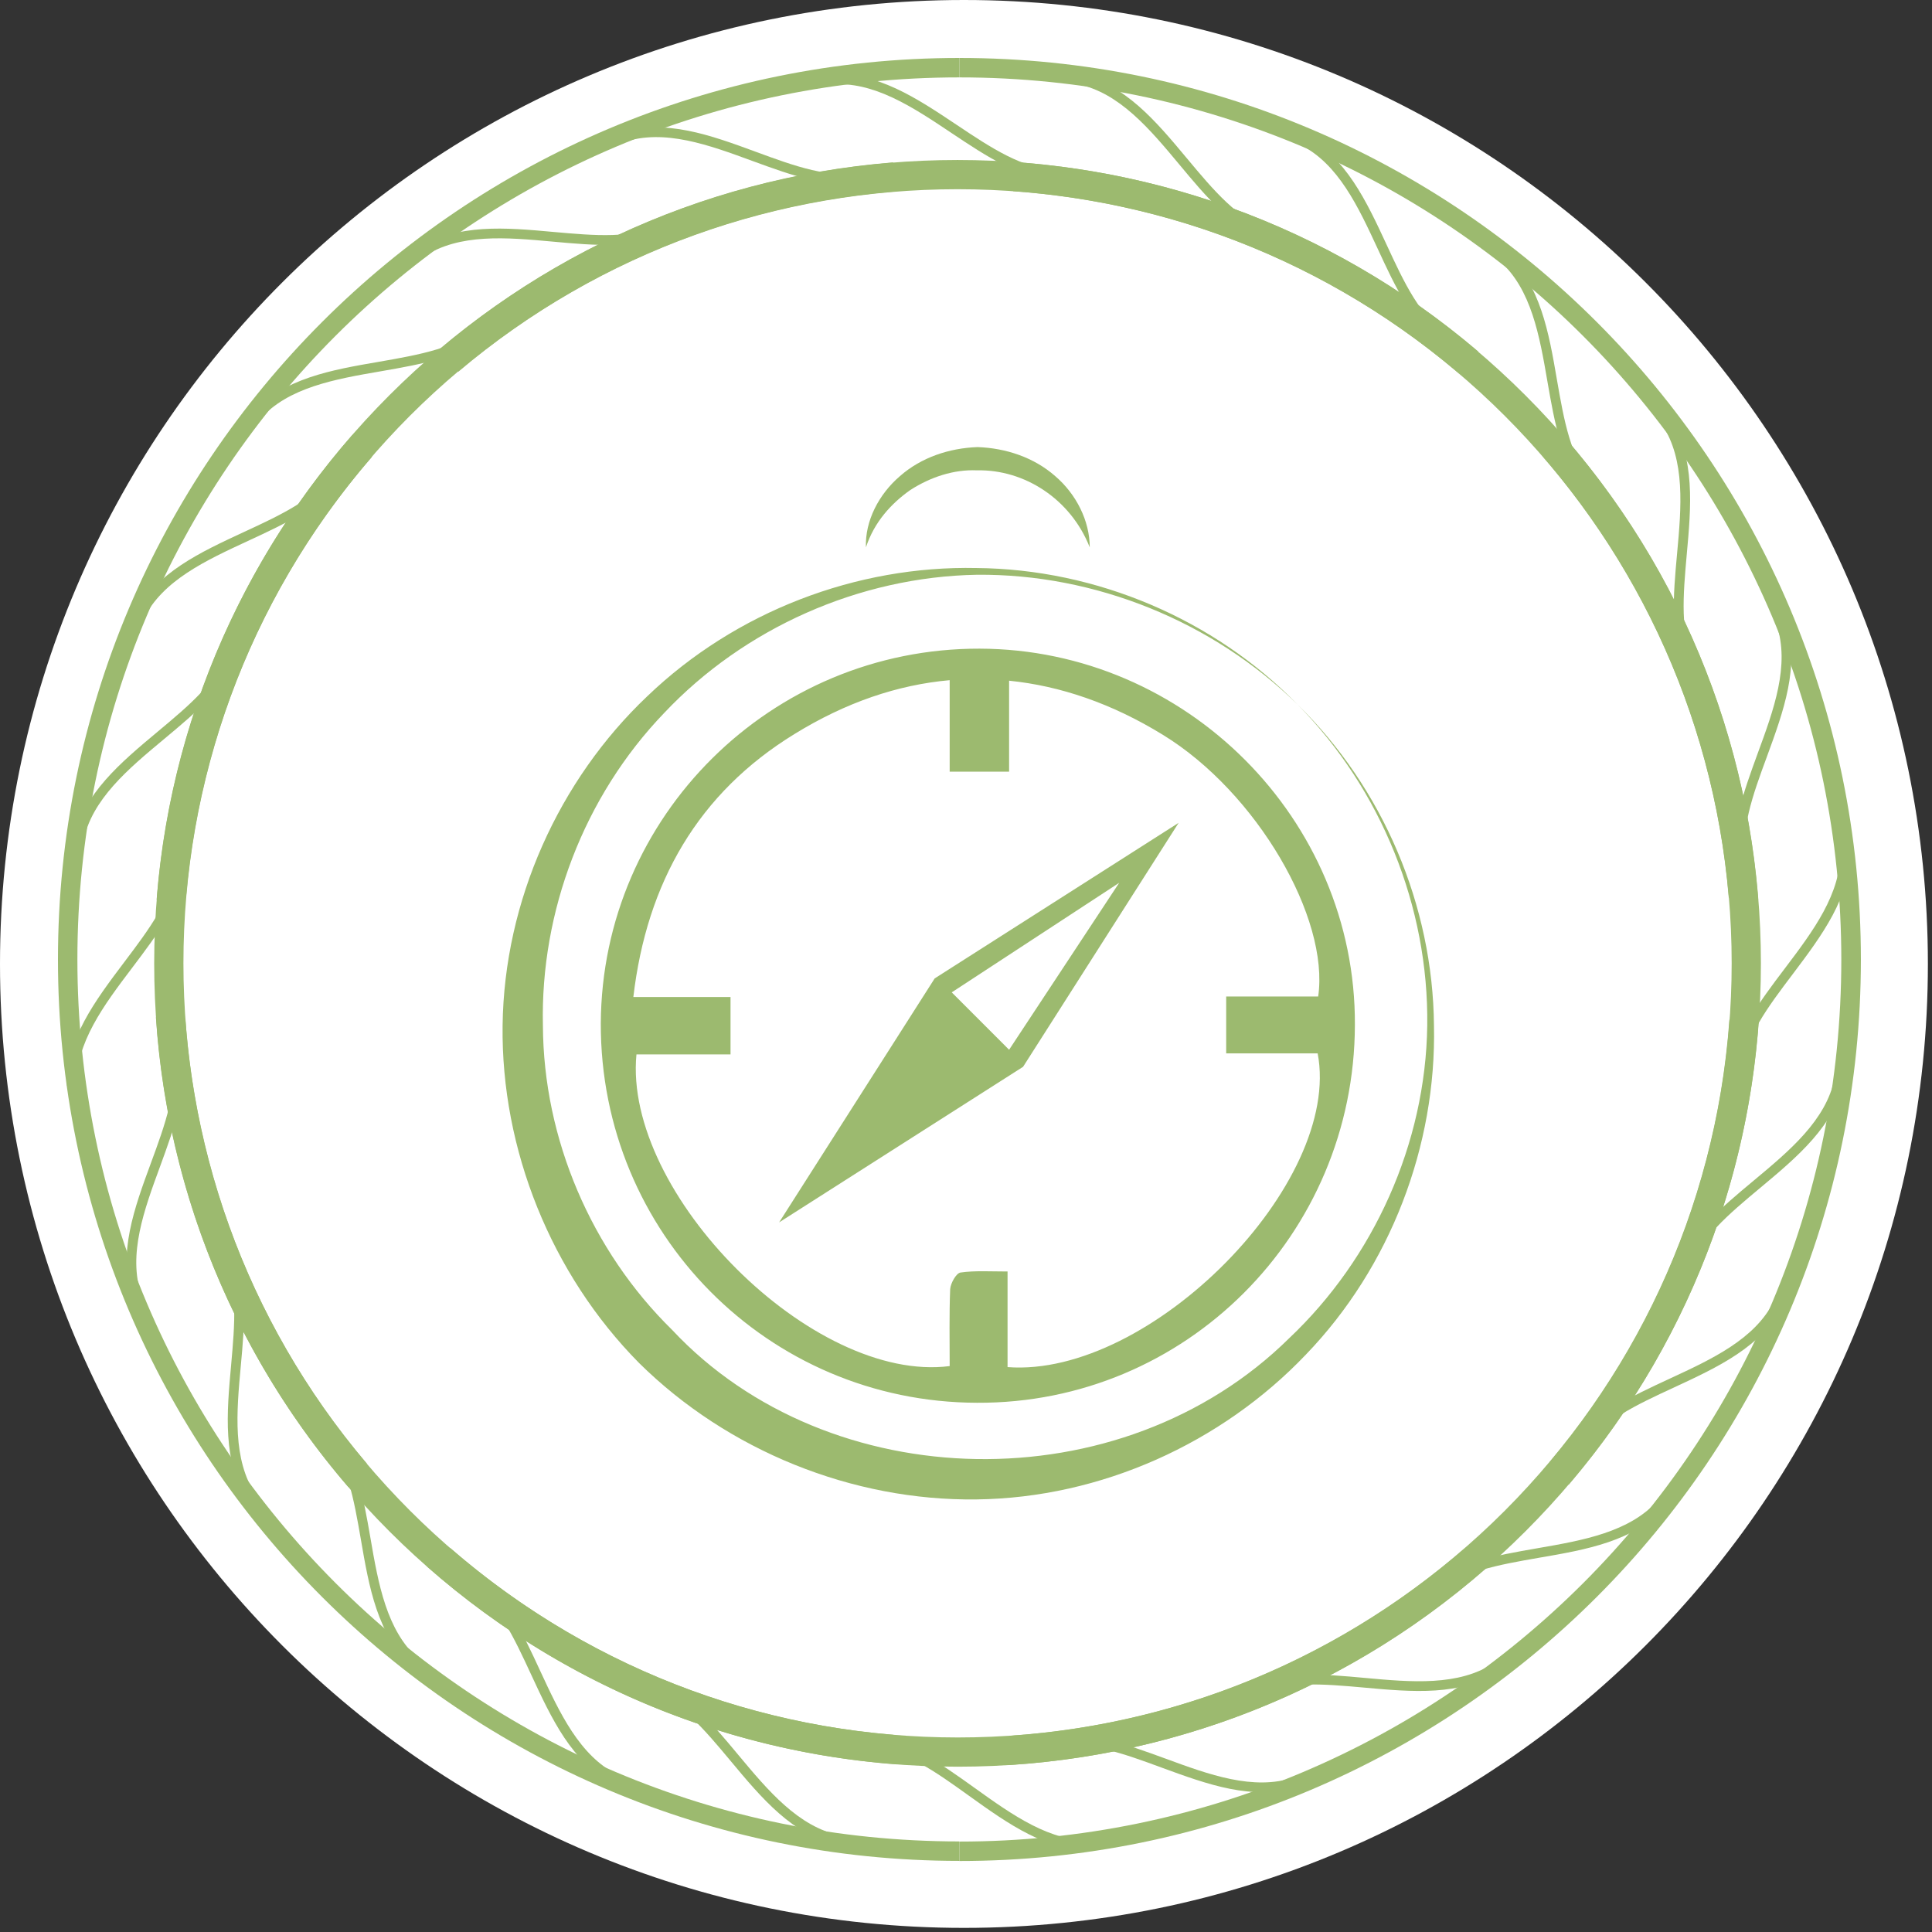 <?xml version="1.0" encoding="UTF-8"?> <svg xmlns="http://www.w3.org/2000/svg" width="100" height="100" viewBox="0 0 100 100" fill="none"><rect x="0" y="0" width="100" height="100" fill="#333333" stroke="none"/> <path d="M49.894 99.787C77.449 99.787 99.787 77.449 99.787 49.894C99.787 22.338 77.449 0 49.894 0C22.338 0 0 22.338 0 49.894C0 77.449 22.338 99.787 49.894 99.787Z" fill="white"></path> <path d="M52.519 8.388C62.819 9.113 72.088 13.588 78.956 20.463C85.756 27.263 90.213 36.406 91.006 46.581C90.694 46.481 90.369 46.425 90.025 46.425C89.838 46.425 89.662 46.444 89.481 46.469C88.669 36.757 84.388 28.031 77.888 21.525C71.275 14.913 62.356 10.6 52.438 9.894C52.525 9.6 52.575 9.294 52.575 8.975C52.575 8.769 52.556 8.575 52.519 8.388Z" fill="#9CBA6F"></path> <path d="M91.044 52.65C90.356 63.019 85.869 72.356 78.956 79.262C72.006 86.212 62.612 90.712 52.175 91.362C52.331 91.025 52.413 90.656 52.413 90.269C52.413 90.119 52.4 89.975 52.375 89.837C62.312 89.144 71.256 84.831 77.881 78.2C84.487 71.587 88.8 62.681 89.513 52.781C89.675 52.806 89.844 52.819 90.019 52.819C90.381 52.812 90.725 52.756 91.044 52.65Z" fill="#9CBA6F"></path> <path d="M46.431 91.325C36.194 90.562 26.994 86.1 20.156 79.263C13.25 72.356 8.756 63.025 8.069 52.656C8.381 52.763 8.719 52.812 9.069 52.812C9.25 52.812 9.419 52.8 9.594 52.769C10.306 62.675 14.613 71.581 21.225 78.194C27.744 84.713 36.506 89 46.25 89.794C46.225 89.944 46.206 90.106 46.206 90.263C46.206 90.638 46.288 91 46.431 91.325Z" fill="#9CBA6F"></path> <path d="M8.106 46.569C8.9 36.4 13.356 27.256 20.156 20.456C26.95 13.662 36.075 9.213 46.231 8.406C46.2 8.588 46.181 8.775 46.181 8.963C46.181 9.294 46.231 9.613 46.325 9.912C36.55 10.694 27.756 14.981 21.219 21.519C14.719 28.031 10.444 36.756 9.625 46.475C9.444 46.444 9.256 46.425 9.062 46.425C8.731 46.425 8.406 46.475 8.106 46.569Z" fill="#9CBA6F"></path> <path d="M80.987 22.631C87.756 30.425 91.144 40.144 91.144 49.863C91.144 59.481 87.825 69.094 81.194 76.85C81.044 76.563 80.85 76.288 80.606 76.044C80.475 75.913 80.338 75.794 80.194 75.694C86.488 68.25 89.631 59.056 89.631 49.856C89.631 40.5 86.375 31.144 79.862 23.631C80.131 23.488 80.381 23.3 80.613 23.075C80.75 22.944 80.881 22.794 80.987 22.631Z" fill="#9CBA6F"></path> <path d="M76.931 81.169C69.112 88.019 59.337 91.444 49.569 91.444C39.744 91.444 29.919 87.981 22.081 81.062C22.425 80.931 22.75 80.731 23.025 80.456C23.131 80.35 23.225 80.244 23.306 80.125C30.825 86.662 40.2 89.931 49.575 89.931C58.925 89.931 68.269 86.681 75.775 80.181C75.875 80.319 75.981 80.444 76.106 80.569C76.344 80.819 76.625 81.019 76.931 81.169Z" fill="#9CBA6F"></path> <path d="M18.031 76.969C11.331 69.194 7.981 59.525 7.981 49.862C7.981 40.094 11.406 30.319 18.25 22.5C18.4 22.794 18.594 23.069 18.844 23.319C18.969 23.444 19.106 23.556 19.244 23.656C12.744 31.163 9.494 40.513 9.494 49.856C9.494 59.081 12.656 68.3 18.988 75.756C18.863 75.844 18.738 75.944 18.625 76.056C18.363 76.331 18.162 76.638 18.031 76.969Z" fill="#9CBA6F"></path> <path d="M22.581 18.225C30.337 11.6 39.95 8.281 49.562 8.281C59.169 8.281 68.769 11.588 76.519 18.2C76.369 18.306 76.225 18.425 76.088 18.562C75.856 18.794 75.663 19.056 75.519 19.331C68.056 12.975 58.812 9.794 49.562 9.794C40.362 9.794 31.169 12.944 23.725 19.238C23.619 19.087 23.5 18.944 23.363 18.806C23.125 18.569 22.863 18.375 22.581 18.225Z" fill="#9CBA6F"></path> <path d="M49.656 3C62.544 3 74.206 8.225 82.65 16.669C91.094 25.113 96.319 36.775 96.319 49.663C96.319 62.544 91.094 74.213 82.65 82.656C74.206 91.1 62.544 96.325 49.656 96.325V95.319C62.263 95.319 73.675 90.206 81.938 81.95C90.2 73.688 95.306 62.275 95.306 49.669C95.306 37.062 90.194 25.65 81.938 17.387C73.675 9.119 62.263 4.006 49.656 4.006V3Z" fill="#9CBA6F"></path> <path d="M49.656 96.319C36.769 96.319 25.106 91.094 16.663 82.65C8.219 74.206 3 62.544 3 49.663C3 36.775 8.225 25.113 16.669 16.669C25.106 8.225 36.775 3 49.656 3V4.006C37.05 4.006 25.637 9.119 17.375 17.375C9.113 25.637 4.006 37.05 4.006 49.663C4.006 62.269 9.119 73.681 17.375 81.944C25.637 90.206 37.05 95.312 49.656 95.312V96.319Z" fill="#9CBA6F"></path> <path d="M89.925 44.856C89.494 43.044 90.231 41.044 90.981 38.987C91.806 36.744 92.656 34.431 91.956 32.337L92.431 32.181C93.188 34.444 92.306 36.837 91.456 39.162C90.725 41.144 90.019 43.075 90.413 44.744L89.925 44.856Z" fill="#9CBA6F"></path> <path d="M87.3 34.594C86.412 32.956 86.606 30.831 86.806 28.65C87.025 26.269 87.244 23.813 86.025 21.975L86.444 21.7C87.762 23.688 87.531 26.231 87.306 28.7C87.119 30.8 86.931 32.85 87.744 34.356L87.3 34.594Z" fill="#9CBA6F"></path> <path d="M82.112 25.356C80.831 24 80.469 21.9 80.094 19.744C79.688 17.387 79.263 14.956 77.612 13.5L77.944 13.125C79.731 14.706 80.169 17.219 80.588 19.663C80.95 21.744 81.3 23.769 82.475 25.012L82.112 25.356Z" fill="#9CBA6F"></path> <path d="M74.713 17.781C73.125 16.8 72.231 14.869 71.312 12.881C70.306 10.713 69.275 8.475 67.3 7.494L67.525 7.044C69.656 8.106 70.731 10.425 71.775 12.675C72.662 14.594 73.525 16.456 74.981 17.356L74.713 17.781Z" fill="#9CBA6F"></path> <path d="M65.6 12.375C63.813 11.844 62.45 10.206 61.05 8.525C59.519 6.687 57.938 4.794 55.775 4.356L55.875 3.862C58.213 4.337 59.85 6.294 61.438 8.2C62.788 9.819 64.106 11.4 65.75 11.894L65.6 12.375Z" fill="#9CBA6F"></path> <path d="M44.812 9.387C43 9.819 41 9.081 38.944 8.331C36.7 7.506 34.388 6.656 32.294 7.356L32.138 6.881C34.4 6.125 36.794 7 39.119 7.856C41.1 8.587 43.031 9.294 44.7 8.9L44.812 9.387Z" fill="#9CBA6F"></path> <path d="M54.7 9.288C52.838 9.281 51.063 8.094 49.244 6.881C47.256 5.55 45.206 4.181 43.006 4.375L42.963 3.875C45.338 3.669 47.463 5.088 49.519 6.463C51.275 7.638 52.981 8.775 54.7 8.781V9.288Z" fill="#9CBA6F"></path> <path d="M89.669 55.425C89.781 53.562 91.069 51.862 92.388 50.119C93.831 48.212 95.313 46.244 95.25 44.037L95.75 44.025C95.819 46.406 94.281 48.444 92.788 50.425C91.513 52.112 90.275 53.75 90.169 55.462L89.669 55.425Z" fill="#9CBA6F"></path> <path d="M45.075 89.956C46.938 90.025 48.669 91.269 50.45 92.544C52.394 93.937 54.394 95.375 56.6 95.256L56.625 95.756C54.244 95.881 52.169 94.394 50.156 92.95C48.444 91.719 46.769 90.519 45.056 90.456L45.075 89.956Z" fill="#9CBA6F"></path> <path d="M9.55 44.8C9.438 46.663 8.15 48.363 6.831 50.106C5.388 52.013 3.906 53.981 3.969 56.188L3.469 56.2C3.4 53.819 4.938 51.781 6.431 49.8C7.706 48.113 8.944 46.475 9.05 44.763L9.55 44.8Z" fill="#9CBA6F"></path> <path d="M34.55 12.013C32.913 12.9 30.788 12.706 28.606 12.506C26.225 12.288 23.769 12.069 21.931 13.288L21.656 12.869C23.644 11.55 26.188 11.781 28.656 12.006C30.756 12.194 32.806 12.381 34.312 11.569L34.55 12.013Z" fill="#9CBA6F"></path> <path d="M25.312 17.2C23.956 18.481 21.856 18.844 19.7 19.219C17.344 19.625 14.912 20.05 13.456 21.7L13.081 21.369C14.662 19.581 17.175 19.144 19.619 18.725C21.7 18.362 23.725 18.012 24.969 16.837L25.312 17.2Z" fill="#9CBA6F"></path> <path d="M17.731 24.6C16.75 26.187 14.819 27.081 12.831 28C10.663 29.006 8.425 30.037 7.444 32.012L6.994 31.787C8.056 29.65 10.375 28.581 12.625 27.537C14.544 26.65 16.406 25.787 17.306 24.331L17.731 24.6Z" fill="#9CBA6F"></path> <path d="M12.331 33.712C11.8 35.5 10.163 36.862 8.481 38.263C6.644 39.794 4.75 41.369 4.313 43.538L3.819 43.438C4.294 41.1 6.256 39.462 8.156 37.875C9.775 36.525 11.356 35.206 11.85 33.562L12.331 33.712Z" fill="#9CBA6F"></path> <path d="M9.344 54.5C9.775 56.312 9.038 58.312 8.288 60.369C7.463 62.612 6.613 64.925 7.313 67.019L6.838 67.175C6.081 64.912 6.956 62.519 7.813 60.194C8.544 58.212 9.25 56.281 8.856 54.612L9.344 54.5Z" fill="#9CBA6F"></path> <path d="M11.969 64.763C12.856 66.4 12.663 68.525 12.463 70.706C12.244 73.088 12.025 75.544 13.244 77.381L12.825 77.656C11.506 75.669 11.738 73.125 11.963 70.656C12.15 68.556 12.338 66.506 11.525 65L11.969 64.763Z" fill="#9CBA6F"></path> <path d="M17.156 74C18.438 75.356 18.8 77.456 19.175 79.612C19.581 81.969 20.006 84.4 21.656 85.856L21.325 86.231C19.538 84.65 19.1 82.138 18.681 79.694C18.319 77.612 17.969 75.588 16.794 74.344L17.156 74Z" fill="#9CBA6F"></path> <path d="M24.556 81.575C26.144 82.556 27.038 84.488 27.956 86.475C28.963 88.644 29.994 90.881 31.969 91.863L31.744 92.313C29.606 91.25 28.538 88.931 27.494 86.681C26.606 84.763 25.744 82.9 24.288 82L24.556 81.575Z" fill="#9CBA6F"></path> <path d="M33.662 86.981C35.45 87.513 36.812 89.15 38.212 90.831C39.744 92.669 41.325 94.563 43.487 95L43.387 95.494C41.05 95.019 39.412 93.063 37.825 91.156C36.475 89.538 35.156 87.956 33.513 87.463L33.662 86.981Z" fill="#9CBA6F"></path> <path d="M54.456 89.969C56.269 89.537 58.269 90.275 60.325 91.025C62.569 91.85 64.881 92.7 66.975 92L67.131 92.475C64.869 93.231 62.475 92.35 60.15 91.5C58.169 90.769 56.237 90.062 54.569 90.456L54.456 89.969Z" fill="#9CBA6F"></path> <path d="M64.719 87.344C66.362 86.456 68.481 86.65 70.662 86.85C73.044 87.069 75.5 87.288 77.338 86.069L77.612 86.488C75.625 87.806 73.081 87.575 70.612 87.35C68.513 87.163 66.463 86.975 64.956 87.788L64.719 87.344Z" fill="#9CBA6F"></path> <path d="M73.956 82.156C75.312 80.875 77.412 80.513 79.569 80.138C81.925 79.731 84.356 79.306 85.812 77.656L86.188 77.987C84.606 79.775 82.094 80.213 79.65 80.631C77.569 80.994 75.544 81.344 74.3 82.519L73.956 82.156Z" fill="#9CBA6F"></path> <path d="M81.531 74.756C82.513 73.169 84.444 72.275 86.431 71.356C88.6 70.35 90.838 69.319 91.819 67.344L92.269 67.569C91.206 69.706 88.888 70.775 86.638 71.819C84.719 72.706 82.856 73.569 81.956 75.025L81.531 74.756Z" fill="#9CBA6F"></path> <path d="M86.938 65.644C87.469 63.856 89.106 62.494 90.787 61.094C92.625 59.563 94.519 57.981 94.956 55.819L95.45 55.919C94.975 58.256 93.013 59.894 91.112 61.481C89.494 62.831 87.912 64.15 87.419 65.794L86.938 65.644Z" fill="#9CBA6F"></path> <path d="M44.821 28.331C44.767 26.966 45.49 25.575 46.587 24.639C47.683 23.676 49.128 23.194 50.599 23.141C52.071 23.194 53.515 23.676 54.612 24.639C55.709 25.575 56.405 26.966 56.405 28.331C55.415 25.816 53.007 24.291 50.573 24.345C49.369 24.291 48.165 24.692 47.121 25.361C46.132 26.057 45.249 27.02 44.821 28.331ZM50.706 33.574C61.38 33.601 70.182 42.403 70.129 53.051C70.102 63.913 61.354 72.661 50.573 72.607C39.738 72.581 31.07 63.806 31.097 52.971C31.15 42.242 39.925 33.548 50.706 33.574ZM32.782 51.606C34.548 51.606 36.153 51.606 37.812 51.606C37.812 52.623 37.812 53.559 37.812 54.576C36.126 54.576 34.548 54.576 32.943 54.576C32.247 61.772 42.065 71.618 49.155 70.708C49.155 69.397 49.128 68.059 49.181 66.722C49.208 66.401 49.502 65.892 49.717 65.866C50.466 65.759 51.241 65.812 52.151 65.812C52.151 67.578 52.151 69.183 52.151 70.761C59.535 71.323 69.486 61.237 68.202 54.522C66.651 54.522 65.046 54.522 63.467 54.522C63.467 53.479 63.467 52.569 63.467 51.579C65.126 51.579 66.677 51.579 68.229 51.579C68.818 47.513 65.046 41.012 60.203 38.042C57.555 36.41 54.88 35.501 52.231 35.233V39.942H49.155V35.206C46.453 35.447 43.778 36.357 41.129 37.989C36.153 41.038 33.478 45.667 32.782 51.606ZM52.954 55.218L40.327 63.271L48.379 50.643L61.006 42.59L52.954 55.218ZM52.231 54.335L57.929 45.694L49.262 51.365L52.231 54.335ZM67.159 36.464C71.493 40.851 73.954 46.951 73.874 53.078C73.793 59.204 71.092 65.143 66.731 69.263C58.036 77.851 42.895 77.503 34.789 68.835C30.615 64.742 28.127 58.963 28.101 53.078C27.967 47.192 30.214 41.226 34.388 36.892C38.507 32.531 44.446 29.856 50.573 29.749C56.672 29.695 62.772 32.157 67.159 36.464C62.852 32.05 56.752 29.454 50.546 29.401C44.339 29.267 38.079 31.648 33.505 36.036C28.93 40.37 26.094 46.63 26.014 53.078C25.934 59.498 28.529 65.946 33.077 70.547C37.678 75.096 44.125 77.691 50.546 77.61C56.993 77.53 63.226 74.694 67.587 70.119C71.974 65.571 74.355 59.284 74.222 53.078C74.168 46.871 71.573 40.771 67.159 36.464Z" fill="#9CBA6F"></path> </svg> 
